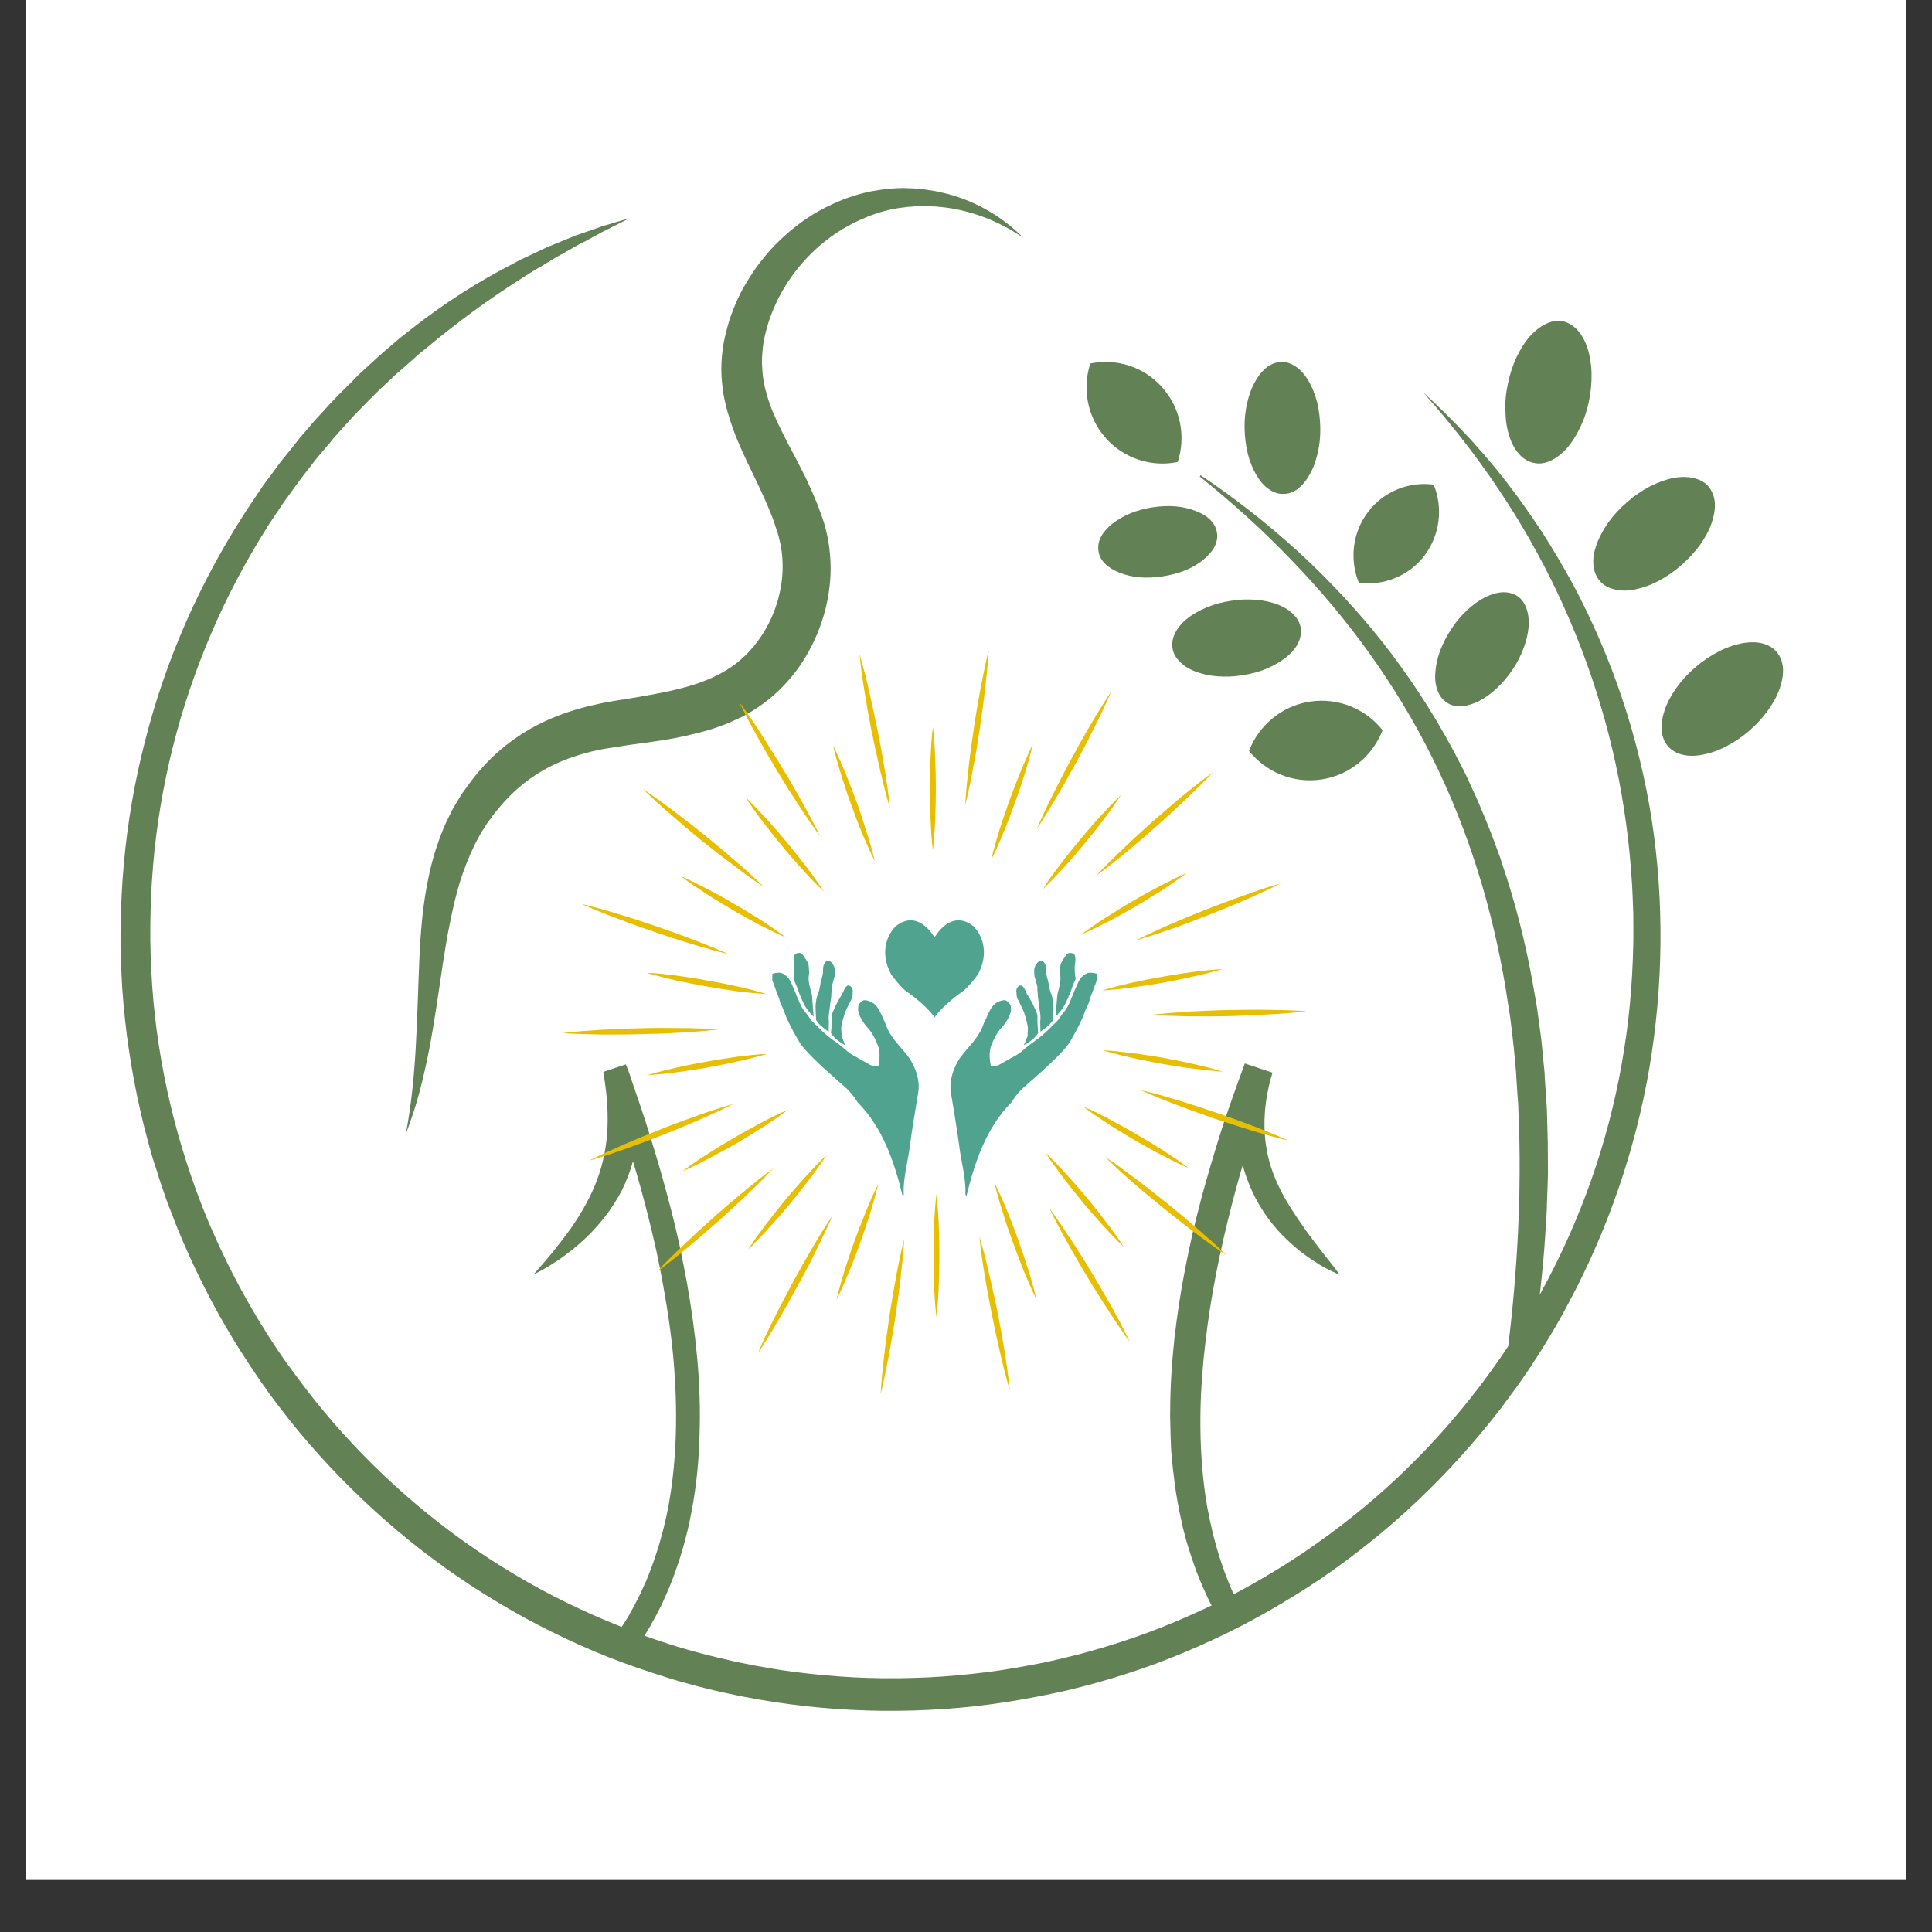 <?xml version="1.0" encoding="UTF-8"?> <svg xmlns="http://www.w3.org/2000/svg" xmlns:xlink="http://www.w3.org/1999/xlink" width="48" zoomAndPan="magnify" viewBox="0 0 36 36" height="48" preserveAspectRatio="xMidYMid meet" version="1.0"><rect x="0" y="0" width="36" height="36" fill="#333333" stroke="none"/><defs><clipPath id="466d101b83"><path d="M 0.488 0 L 35.512 0 L 35.512 35.027 L 0.488 35.027 Z M 0.488 0 " clip-rule="nonzero"></path></clipPath><clipPath id="989523ebbd"><path d="M 7 3.504 L 20 3.504 L 20 22 L 7 22 Z M 7 3.504 " clip-rule="nonzero"></path></clipPath><clipPath id="d73d2435d4"><path d="M 2.238 4 L 31 4 L 31 31.961 L 2.238 31.961 Z M 2.238 4 " clip-rule="nonzero"></path></clipPath><clipPath id="b6c13bc0a6"><path d="M 30 11 L 33.617 11 L 33.617 15 L 30 15 Z M 30 11 " clip-rule="nonzero"></path></clipPath><clipPath id="4a6d3b1446"><path d="M 17 12.113 L 19 12.113 L 19 16 L 17 16 Z M 17 12.113 " clip-rule="nonzero"></path></clipPath><clipPath id="0ce7eb1b2f"><path d="M 16 12.113 L 17 12.113 L 17 16 L 16 16 Z M 16 12.113 " clip-rule="nonzero"></path></clipPath><clipPath id="1d8d15201f"><path d="M 10.484 16 L 14 16 L 14 18 L 10.484 18 Z M 10.484 16 " clip-rule="nonzero"></path></clipPath><clipPath id="9b532311e8"><path d="M 10.484 19 L 14 19 L 14 20 L 10.484 20 Z M 10.484 19 " clip-rule="nonzero"></path></clipPath><clipPath id="773741a2ee"><path d="M 10.484 20 L 14 20 L 14 22 L 10.484 22 Z M 10.484 20 " clip-rule="nonzero"></path></clipPath><clipPath id="943148e866"><path d="M 14 22 L 16 22 L 16 25.977 L 14 25.977 Z M 14 22 " clip-rule="nonzero"></path></clipPath><clipPath id="7803de96db"><path d="M 16 23 L 17 23 L 17 25.977 L 16 25.977 Z M 16 23 " clip-rule="nonzero"></path></clipPath><clipPath id="887216ec99"><path d="M 18 23 L 19 23 L 19 25.977 L 18 25.977 Z M 18 23 " clip-rule="nonzero"></path></clipPath><clipPath id="761f7016d6"><path d="M 19 22 L 22 22 L 22 25.977 L 19 25.977 Z M 19 22 " clip-rule="nonzero"></path></clipPath><clipPath id="b7ab2bcff5"><path d="M 21 18 L 24.348 18 L 24.348 19 L 21 19 Z M 21 18 " clip-rule="nonzero"></path></clipPath><clipPath id="ba1262bc21"><path d="M 19 12.113 L 21 12.113 L 21 16 L 19 16 Z M 19 12.113 " clip-rule="nonzero"></path></clipPath></defs><g clip-path="url(#466d101b83)"><path fill="#ffffff" d="M 0.488 0 L 35.512 0 L 35.512 35.027 L 0.488 35.027 Z M 0.488 0 " fill-opacity="1" fill-rule="nonzero"></path><path fill="#ffffff" d="M 0.488 0 L 35.512 0 L 35.512 35.027 L 0.488 35.027 Z M 0.488 0 " fill-opacity="1" fill-rule="nonzero"></path></g><g clip-path="url(#989523ebbd)"><path fill="#628155" d="M 11.234 13.098 C 11.164 13.113 11.094 13.129 11.023 13.145 C 10.953 13.16 10.883 13.18 10.812 13.199 C 10.531 13.277 10.254 13.383 9.992 13.52 C 9.727 13.66 9.48 13.832 9.258 14.031 C 9.035 14.23 8.844 14.457 8.676 14.695 C 8.633 14.754 8.59 14.812 8.555 14.875 C 8.516 14.941 8.477 15 8.441 15.066 L 8.391 15.164 C 8.375 15.195 8.359 15.23 8.344 15.262 L 8.297 15.359 L 8.254 15.461 C 8.145 15.73 8.059 16.004 8 16.281 C 7.875 16.832 7.836 17.383 7.812 17.922 C 7.789 18.465 7.777 19 7.746 19.531 C 7.715 20.066 7.664 20.598 7.562 21.125 C 7.762 20.625 7.891 20.094 7.996 19.562 C 8.098 19.031 8.172 18.496 8.25 17.969 C 8.293 17.703 8.332 17.441 8.387 17.184 C 8.438 16.93 8.496 16.676 8.57 16.434 C 8.648 16.191 8.738 15.957 8.848 15.734 L 8.891 15.652 L 8.934 15.574 C 8.949 15.547 8.965 15.52 8.98 15.492 L 9.031 15.418 C 9.047 15.391 9.062 15.363 9.078 15.34 L 9.133 15.266 C 9.164 15.219 9.203 15.168 9.242 15.121 C 9.395 14.93 9.562 14.758 9.746 14.609 C 9.934 14.461 10.133 14.336 10.344 14.238 C 10.559 14.137 10.785 14.062 11.02 14.004 L 11.199 13.965 C 11.258 13.953 11.32 13.945 11.383 13.934 C 11.508 13.914 11.637 13.895 11.766 13.875 C 12.027 13.84 12.301 13.805 12.574 13.754 C 12.715 13.727 12.852 13.695 12.992 13.66 C 13.133 13.625 13.277 13.586 13.418 13.531 C 13.559 13.484 13.695 13.418 13.836 13.352 L 13.938 13.293 C 13.973 13.273 14.004 13.258 14.039 13.234 C 14.105 13.191 14.172 13.148 14.234 13.102 C 14.492 12.91 14.711 12.68 14.891 12.426 C 15.07 12.168 15.211 11.887 15.309 11.594 C 15.41 11.297 15.465 10.988 15.477 10.672 C 15.484 10.359 15.445 10.039 15.352 9.734 C 15.34 9.695 15.328 9.664 15.316 9.629 C 15.305 9.594 15.293 9.559 15.277 9.523 L 15.242 9.422 L 15.199 9.32 C 15.145 9.188 15.086 9.059 15.027 8.93 C 14.965 8.805 14.902 8.68 14.84 8.562 L 14.652 8.207 C 14.594 8.094 14.539 7.977 14.484 7.863 C 14.434 7.754 14.383 7.641 14.344 7.527 C 14.305 7.418 14.273 7.305 14.246 7.191 C 14.223 7.082 14.207 6.969 14.203 6.855 C 14.191 6.746 14.199 6.633 14.211 6.516 C 14.219 6.402 14.242 6.289 14.273 6.172 C 14.508 5.25 15.215 4.418 16.137 4.051 C 16.195 4.023 16.254 4.004 16.312 3.984 C 16.371 3.965 16.43 3.945 16.492 3.93 C 16.613 3.898 16.734 3.875 16.859 3.863 C 16.891 3.855 16.922 3.855 16.953 3.852 C 16.984 3.852 17.016 3.848 17.051 3.844 L 17.336 3.844 L 17.43 3.848 C 17.496 3.855 17.559 3.859 17.621 3.867 C 18.129 3.934 18.633 4.129 19.07 4.434 C 18.695 4.051 18.207 3.762 17.672 3.617 C 17.605 3.598 17.535 3.586 17.469 3.57 C 17.434 3.562 17.398 3.555 17.367 3.551 L 17.312 3.543 L 17.262 3.535 C 17.227 3.531 17.191 3.523 17.156 3.523 L 17.051 3.512 C 17.016 3.512 16.984 3.508 16.949 3.508 C 16.91 3.508 16.875 3.504 16.84 3.504 C 16.699 3.504 16.559 3.516 16.418 3.535 C 16.348 3.543 16.277 3.559 16.207 3.57 C 16.137 3.586 16.066 3.602 16 3.621 C 15.723 3.699 15.461 3.816 15.207 3.961 C 14.961 4.105 14.73 4.285 14.52 4.488 C 14.414 4.59 14.316 4.695 14.227 4.809 C 14.133 4.922 14.047 5.043 13.969 5.168 C 13.891 5.293 13.816 5.418 13.754 5.555 C 13.691 5.688 13.637 5.828 13.59 5.969 C 13.547 6.113 13.508 6.262 13.48 6.414 C 13.457 6.562 13.441 6.719 13.441 6.875 C 13.441 7.031 13.457 7.188 13.48 7.34 C 13.508 7.492 13.543 7.641 13.59 7.781 C 13.633 7.926 13.684 8.062 13.738 8.195 C 13.793 8.328 13.852 8.457 13.91 8.582 C 14.027 8.828 14.145 9.066 14.25 9.301 C 14.301 9.414 14.348 9.531 14.395 9.648 L 14.426 9.734 L 14.453 9.82 C 14.465 9.848 14.473 9.879 14.484 9.906 C 14.492 9.938 14.5 9.965 14.508 9.992 C 14.535 10.098 14.559 10.203 14.57 10.312 C 14.582 10.422 14.586 10.535 14.582 10.645 C 14.562 11.09 14.41 11.539 14.152 11.902 C 14.023 12.086 13.871 12.246 13.695 12.379 C 13.652 12.41 13.609 12.441 13.562 12.469 C 13.543 12.484 13.516 12.5 13.492 12.512 L 13.418 12.555 C 13.32 12.605 13.215 12.656 13.105 12.695 C 13 12.738 12.883 12.773 12.77 12.805 C 12.648 12.836 12.531 12.867 12.406 12.891 C 12.16 12.945 11.902 12.984 11.637 13.031 C 11.504 13.047 11.367 13.074 11.234 13.098 Z M 11.234 13.098 " fill-opacity="1" fill-rule="nonzero"></path></g><g clip-path="url(#d73d2435d4)"><path fill="#628155" d="M 29.32 10.906 C 29.137 10.57 28.941 10.238 28.734 9.914 L 28.574 9.676 C 28.551 9.637 28.52 9.598 28.492 9.559 L 28.41 9.441 C 28.355 9.363 28.301 9.285 28.242 9.207 L 28.156 9.094 C 28.129 9.055 28.098 9.02 28.07 8.98 L 27.98 8.867 C 27.949 8.828 27.922 8.793 27.891 8.754 L 27.707 8.535 L 27.52 8.32 C 27.488 8.285 27.457 8.25 27.426 8.215 L 27.328 8.109 C 27.066 7.832 26.797 7.562 26.516 7.309 C 27.527 8.438 28.387 9.699 29.027 11.059 C 29.668 12.418 30.102 13.871 30.301 15.352 C 30.352 15.723 30.387 16.098 30.41 16.469 C 30.422 16.656 30.426 16.844 30.434 17.027 C 30.434 17.215 30.438 17.402 30.434 17.59 C 30.426 17.965 30.406 18.336 30.371 18.707 C 30.336 19.078 30.285 19.449 30.219 19.82 C 29.961 21.289 29.457 22.715 28.746 24.023 C 28.73 24.059 28.711 24.09 28.691 24.125 C 28.734 23.758 28.77 23.387 28.793 23.016 L 28.812 22.723 L 28.82 22.578 C 28.824 22.531 28.824 22.48 28.824 22.434 C 28.832 22.238 28.84 22.043 28.844 21.848 C 28.844 21.652 28.84 21.457 28.84 21.266 C 28.836 21.07 28.828 20.875 28.824 20.68 C 28.82 20.582 28.812 20.484 28.805 20.387 L 28.785 20.094 C 28.785 20.043 28.781 19.996 28.777 19.945 L 28.762 19.801 L 28.734 19.512 L 28.719 19.363 L 28.641 18.785 C 28.633 18.734 28.625 18.688 28.617 18.641 L 28.566 18.352 C 28.43 17.582 28.238 16.82 27.984 16.078 C 27.969 16.031 27.957 15.984 27.938 15.938 L 27.785 15.527 C 27.75 15.434 27.711 15.344 27.676 15.254 L 27.562 14.984 C 27.543 14.938 27.523 14.895 27.504 14.848 L 27.441 14.715 L 27.32 14.449 C 27.23 14.273 27.145 14.102 27.051 13.93 C 26.68 13.242 26.25 12.59 25.77 11.977 C 25.289 11.367 24.758 10.801 24.188 10.277 C 23.617 9.758 23.012 9.281 22.371 8.855 L 22.355 8.879 C 22.953 9.359 23.523 9.871 24.051 10.422 C 24.582 10.969 25.074 11.555 25.516 12.172 C 25.957 12.789 26.352 13.438 26.688 14.117 C 27.027 14.797 27.309 15.504 27.535 16.227 C 27.762 16.945 27.934 17.688 28.059 18.434 L 28.102 18.715 C 28.109 18.762 28.121 18.809 28.125 18.855 L 28.145 18.996 L 28.18 19.281 L 28.211 19.562 L 28.238 19.848 L 28.25 19.988 C 28.254 20.035 28.254 20.082 28.258 20.129 L 28.277 20.414 C 28.285 20.508 28.293 20.602 28.293 20.699 C 28.301 20.887 28.309 21.078 28.312 21.27 C 28.316 21.457 28.316 21.648 28.316 21.84 C 28.316 22.031 28.309 22.219 28.309 22.41 C 28.305 22.457 28.305 22.504 28.305 22.555 L 28.297 22.695 L 28.285 22.98 C 28.25 23.684 28.188 24.383 28.105 25.082 C 27.512 25.977 26.816 26.805 26.035 27.539 C 25.496 28.047 24.91 28.508 24.297 28.926 C 23.988 29.133 23.672 29.328 23.352 29.508 C 23.23 29.578 23.109 29.641 22.988 29.707 C 22.855 29.41 22.746 29.109 22.66 28.797 C 22.633 28.695 22.602 28.598 22.582 28.492 L 22.547 28.34 L 22.516 28.184 C 22.492 28.082 22.48 27.977 22.461 27.871 C 22.453 27.82 22.449 27.766 22.441 27.715 L 22.422 27.559 C 22.332 26.715 22.359 25.859 22.461 25.012 C 22.559 24.16 22.73 23.316 22.945 22.48 C 22.969 22.375 23 22.273 23.027 22.168 L 23.113 21.855 C 23.129 21.809 23.141 21.762 23.156 21.715 C 23.199 21.875 23.258 22.031 23.324 22.18 C 23.406 22.363 23.508 22.535 23.625 22.695 C 23.738 22.852 23.871 23 24.012 23.129 C 24.152 23.262 24.301 23.379 24.461 23.484 C 24.504 23.512 24.543 23.535 24.582 23.562 C 24.625 23.586 24.664 23.609 24.707 23.633 C 24.75 23.652 24.789 23.676 24.832 23.695 C 24.875 23.715 24.918 23.734 24.965 23.754 C 24.938 23.715 24.906 23.676 24.879 23.637 L 24.621 23.309 C 24.508 23.164 24.398 23.02 24.297 22.875 C 24.195 22.73 24.098 22.586 24.008 22.438 C 23.918 22.289 23.836 22.137 23.77 21.98 C 23.637 21.668 23.566 21.336 23.562 20.996 C 23.555 20.66 23.609 20.32 23.711 19.988 L 23.195 19.816 C 23.043 20.23 22.895 20.645 22.758 21.062 C 22.625 21.484 22.5 21.906 22.383 22.336 C 22.359 22.441 22.328 22.547 22.301 22.656 L 22.223 22.977 L 22.152 23.301 C 22.129 23.41 22.109 23.52 22.086 23.629 C 22 24.062 21.934 24.504 21.883 24.945 C 21.836 25.391 21.805 25.836 21.805 26.281 C 21.805 26.34 21.801 26.395 21.805 26.449 L 21.809 26.617 C 21.809 26.73 21.816 26.84 21.82 26.953 L 21.824 27.039 L 21.832 27.125 L 21.848 27.293 C 21.852 27.348 21.859 27.402 21.867 27.461 L 21.887 27.629 L 21.91 27.793 C 21.922 27.848 21.926 27.906 21.938 27.961 C 21.961 28.07 21.977 28.184 22.004 28.293 L 22.039 28.457 L 22.082 28.621 C 22.109 28.73 22.145 28.84 22.18 28.949 C 22.195 29.004 22.215 29.055 22.234 29.109 C 22.254 29.164 22.27 29.215 22.289 29.27 C 22.332 29.371 22.371 29.48 22.418 29.582 C 22.441 29.633 22.465 29.688 22.488 29.738 L 22.562 29.891 L 22.578 29.914 C 22.504 29.949 22.434 29.984 22.359 30.016 C 22.023 30.172 21.684 30.312 21.336 30.441 C 20.988 30.566 20.637 30.68 20.281 30.777 C 20.191 30.801 20.102 30.828 20.012 30.848 L 19.742 30.914 C 19.562 30.957 19.383 30.996 19.199 31.027 C 18.84 31.098 18.473 31.152 18.105 31.191 C 17.738 31.23 17.367 31.258 17 31.266 C 16.629 31.277 16.262 31.273 15.891 31.254 C 15.523 31.234 15.152 31.199 14.789 31.152 L 14.512 31.113 L 14.242 31.066 L 14.102 31.043 L 13.969 31.016 L 13.695 30.961 C 13.516 30.922 13.336 30.875 13.156 30.832 L 12.891 30.762 C 12.844 30.75 12.801 30.734 12.758 30.723 L 12.625 30.684 C 12.418 30.621 12.211 30.551 12.008 30.48 L 12.082 30.359 C 12.113 30.305 12.145 30.254 12.172 30.199 C 12.234 30.094 12.285 29.984 12.34 29.879 C 12.352 29.852 12.363 29.824 12.375 29.797 L 12.414 29.711 L 12.449 29.629 L 12.469 29.586 L 12.484 29.547 C 12.664 29.098 12.801 28.633 12.887 28.16 C 12.977 27.691 13.023 27.215 13.035 26.734 C 13.051 26.262 13.035 25.785 12.992 25.312 C 12.949 24.84 12.883 24.371 12.801 23.906 C 12.758 23.672 12.711 23.441 12.664 23.211 L 12.586 22.867 L 12.5 22.523 C 12.383 22.07 12.254 21.617 12.113 21.168 C 12.008 20.824 11.891 20.48 11.773 20.141 C 11.742 20.043 11.711 19.945 11.668 19.852 C 11.668 19.848 11.664 19.84 11.664 19.832 L 11.242 19.973 C 11.27 20.145 11.293 20.316 11.309 20.488 C 11.32 20.66 11.328 20.828 11.32 20.996 C 11.309 21.328 11.246 21.656 11.129 21.977 C 11.012 22.293 10.836 22.602 10.633 22.895 C 10.527 23.039 10.418 23.184 10.301 23.328 C 10.188 23.469 10.062 23.609 9.941 23.75 C 10.109 23.668 10.27 23.57 10.426 23.465 C 10.582 23.355 10.73 23.238 10.871 23.109 C 11.152 22.848 11.402 22.539 11.586 22.184 C 11.672 22.008 11.746 21.824 11.793 21.637 C 11.895 21.965 11.984 22.297 12.07 22.633 L 12.152 22.969 L 12.23 23.305 C 12.277 23.531 12.324 23.758 12.363 23.984 C 12.445 24.438 12.512 24.895 12.551 25.352 C 12.629 26.262 12.617 27.188 12.453 28.078 C 12.367 28.523 12.242 28.957 12.074 29.375 L 12.043 29.453 L 12.008 29.527 L 11.973 29.605 C 11.961 29.633 11.953 29.656 11.938 29.684 C 11.887 29.781 11.84 29.883 11.785 29.98 C 11.758 30.031 11.73 30.078 11.703 30.129 L 11.613 30.27 C 11.602 30.285 11.594 30.301 11.582 30.316 C 11.578 30.316 11.578 30.316 11.574 30.312 C 10.887 30.039 10.219 29.715 9.586 29.336 C 8.312 28.578 7.164 27.609 6.191 26.484 C 5.949 26.203 5.719 25.914 5.5 25.613 C 5.445 25.539 5.391 25.465 5.336 25.391 L 5.176 25.16 L 5.023 24.926 C 4.996 24.887 4.973 24.848 4.949 24.809 L 4.875 24.691 C 4.68 24.375 4.5 24.051 4.328 23.719 C 4.16 23.387 4.004 23.051 3.859 22.707 C 3.293 21.328 2.941 19.859 2.836 18.371 L 2.82 18.094 L 2.809 17.812 L 2.805 17.742 L 2.805 17.672 L 2.801 17.531 L 2.801 17.25 C 2.805 16.879 2.82 16.504 2.852 16.133 C 2.914 15.391 3.039 14.648 3.219 13.926 C 3.582 12.48 4.176 11.09 4.977 9.828 L 5.012 9.77 L 5.129 9.594 L 5.285 9.363 C 5.312 9.324 5.34 9.289 5.367 9.25 L 5.613 8.91 L 5.785 8.691 L 5.871 8.578 C 5.902 8.543 5.93 8.504 5.961 8.469 L 6.141 8.258 L 6.23 8.148 C 6.246 8.133 6.262 8.113 6.277 8.098 L 6.324 8.043 L 6.512 7.836 L 6.605 7.734 C 6.637 7.699 6.672 7.668 6.703 7.633 L 6.898 7.434 C 6.934 7.402 6.965 7.367 6.996 7.336 L 7.098 7.238 L 7.301 7.047 C 7.367 6.98 7.441 6.922 7.512 6.859 L 7.719 6.676 C 7.754 6.641 7.789 6.613 7.824 6.582 L 7.934 6.496 C 8.504 6.016 9.109 5.574 9.742 5.172 L 9.859 5.098 L 9.98 5.023 C 10.062 4.977 10.141 4.93 10.223 4.879 C 10.301 4.828 10.383 4.785 10.465 4.738 L 10.711 4.598 L 10.773 4.562 L 10.836 4.531 L 10.961 4.465 L 11.211 4.328 C 11.379 4.242 11.551 4.16 11.719 4.07 C 11.625 4.098 11.535 4.121 11.445 4.148 L 11.309 4.191 C 11.262 4.203 11.215 4.215 11.172 4.234 L 10.902 4.328 L 10.766 4.375 L 10.699 4.398 C 10.676 4.41 10.656 4.418 10.633 4.426 L 10.367 4.535 C 10.281 4.57 10.191 4.605 10.105 4.648 C 10.02 4.688 9.934 4.73 9.848 4.77 L 9.715 4.832 C 9.672 4.852 9.633 4.875 9.59 4.898 C 8.906 5.246 8.258 5.664 7.652 6.141 L 7.539 6.23 C 7.5 6.262 7.461 6.289 7.426 6.32 L 7.207 6.508 C 7.059 6.633 6.922 6.766 6.777 6.895 L 6.672 6.992 C 6.637 7.027 6.605 7.062 6.57 7.098 L 6.367 7.301 C 6.332 7.336 6.297 7.367 6.266 7.402 L 6.164 7.508 L 5.969 7.723 L 5.922 7.773 C 5.902 7.793 5.887 7.812 5.871 7.828 L 5.59 8.156 C 5.559 8.195 5.527 8.234 5.5 8.27 L 5.41 8.383 L 5.227 8.609 L 5.055 8.844 L 4.969 8.957 C 4.941 8.996 4.91 9.035 4.883 9.078 L 4.723 9.316 L 4.641 9.438 L 4.602 9.496 L 4.562 9.559 C 3.723 10.855 3.09 12.289 2.707 13.793 C 2.512 14.543 2.379 15.309 2.309 16.082 C 2.273 16.469 2.254 16.855 2.25 17.242 L 2.246 17.387 L 2.246 17.68 L 2.25 17.75 L 2.25 17.824 L 2.262 18.113 L 2.277 18.406 C 2.305 18.793 2.344 19.18 2.402 19.562 C 2.457 19.945 2.531 20.328 2.617 20.707 L 2.684 20.988 L 2.758 21.27 L 2.836 21.551 L 2.879 21.688 L 2.926 21.828 C 2.98 22.016 3.047 22.195 3.109 22.379 L 3.215 22.652 C 3.246 22.742 3.285 22.832 3.32 22.922 C 3.469 23.281 3.629 23.633 3.805 23.98 C 3.98 24.328 4.168 24.664 4.371 24.996 L 4.449 25.121 C 4.473 25.16 4.5 25.203 4.527 25.242 L 4.684 25.484 L 4.848 25.727 C 4.902 25.805 4.961 25.883 5.016 25.965 C 5.246 26.277 5.484 26.582 5.738 26.875 C 6.75 28.047 7.945 29.062 9.273 29.855 C 9.934 30.254 10.633 30.598 11.348 30.883 C 11.707 31.023 12.074 31.148 12.441 31.262 L 12.578 31.305 C 12.625 31.32 12.672 31.332 12.719 31.344 L 13 31.422 C 13.188 31.469 13.375 31.516 13.562 31.555 C 15.07 31.883 16.633 31.961 18.168 31.793 C 18.551 31.75 18.93 31.691 19.312 31.617 C 19.5 31.582 19.688 31.539 19.875 31.5 L 20.156 31.43 C 20.25 31.406 20.344 31.379 20.438 31.355 C 20.809 31.25 21.176 31.133 21.539 31 C 21.902 30.863 22.258 30.715 22.609 30.551 C 22.957 30.391 23.301 30.211 23.637 30.02 C 23.973 29.828 24.301 29.625 24.621 29.41 C 25.258 28.973 25.863 28.488 26.426 27.953 C 26.703 27.688 26.977 27.41 27.234 27.121 C 27.492 26.836 27.742 26.535 27.977 26.23 L 28.062 26.113 C 28.094 26.074 28.121 26.035 28.148 25.996 L 28.32 25.762 L 28.484 25.523 C 28.512 25.484 28.539 25.441 28.562 25.402 L 28.645 25.277 C 28.852 24.953 29.051 24.621 29.23 24.277 C 29.961 22.91 30.473 21.426 30.734 19.898 C 30.992 18.371 31.012 16.801 30.777 15.27 C 30.539 13.75 30.043 12.266 29.32 10.906 Z M 29.32 10.906 " fill-opacity="1" fill-rule="nonzero"></path></g><path fill="#628155" d="M 29.129 5.988 C 29.227 6.012 29.316 6.066 29.395 6.152 C 29.473 6.238 29.535 6.352 29.582 6.488 C 29.625 6.629 29.652 6.781 29.656 6.953 C 29.66 7.121 29.645 7.293 29.609 7.469 C 29.574 7.645 29.52 7.809 29.445 7.961 C 29.375 8.113 29.289 8.246 29.195 8.355 C 29.098 8.461 28.996 8.539 28.891 8.586 C 28.781 8.637 28.68 8.648 28.578 8.625 C 28.477 8.605 28.391 8.551 28.309 8.465 C 28.23 8.379 28.168 8.266 28.125 8.129 C 28.078 7.988 28.055 7.836 28.051 7.664 C 28.043 7.496 28.059 7.324 28.098 7.148 C 28.133 6.973 28.188 6.809 28.258 6.656 C 28.332 6.504 28.414 6.371 28.512 6.262 C 28.609 6.156 28.711 6.078 28.816 6.031 C 28.922 5.98 29.027 5.969 29.129 5.988 Z M 29.129 5.988 " fill-opacity="1" fill-rule="nonzero"></path><path fill="#628155" d="M 31.836 9.066 C 31.902 9.148 31.941 9.246 31.953 9.359 C 31.961 9.477 31.941 9.605 31.895 9.742 C 31.848 9.879 31.773 10.02 31.676 10.156 C 31.574 10.293 31.461 10.418 31.324 10.535 C 31.191 10.652 31.047 10.75 30.898 10.828 C 30.75 10.906 30.602 10.957 30.461 10.984 C 30.316 11.012 30.191 11.012 30.078 10.98 C 29.965 10.953 29.875 10.902 29.809 10.824 C 29.742 10.746 29.703 10.648 29.691 10.531 C 29.68 10.414 29.699 10.285 29.75 10.148 C 29.797 10.012 29.871 9.875 29.969 9.734 C 30.066 9.598 30.184 9.473 30.32 9.355 C 30.453 9.238 30.594 9.141 30.746 9.062 C 30.895 8.988 31.039 8.934 31.184 8.906 C 31.324 8.879 31.453 8.883 31.566 8.91 C 31.68 8.938 31.77 8.988 31.836 9.066 Z M 31.836 9.066 " fill-opacity="1" fill-rule="nonzero"></path><g clip-path="url(#b6c13bc0a6)"><path fill="#628155" d="M 33.105 12.148 C 33.172 12.227 33.211 12.324 33.223 12.441 C 33.23 12.559 33.211 12.684 33.164 12.824 C 33.117 12.961 33.043 13.098 32.945 13.234 C 32.848 13.371 32.73 13.5 32.594 13.617 C 32.461 13.734 32.316 13.828 32.168 13.906 C 32.02 13.984 31.871 14.035 31.73 14.062 C 31.59 14.09 31.461 14.09 31.348 14.062 C 31.234 14.035 31.145 13.98 31.078 13.902 C 31.012 13.824 30.973 13.727 30.961 13.609 C 30.953 13.492 30.973 13.367 31.02 13.227 C 31.066 13.09 31.141 12.953 31.238 12.816 C 31.336 12.68 31.453 12.551 31.59 12.434 C 31.723 12.32 31.867 12.223 32.016 12.145 C 32.164 12.066 32.312 12.016 32.453 11.988 C 32.598 11.961 32.723 11.961 32.836 11.988 C 32.949 12.016 33.039 12.07 33.105 12.148 Z M 33.105 12.148 " fill-opacity="1" fill-rule="nonzero"></path></g><path fill="#628155" d="M 23.273 13.992 C 23.59 14.387 24.098 14.605 24.629 14.523 C 25.16 14.441 25.582 14.078 25.762 13.605 C 25.449 13.211 24.938 12.992 24.406 13.074 C 23.875 13.156 23.457 13.52 23.273 13.992 Z M 23.273 13.992 " fill-opacity="1" fill-rule="nonzero"></path><path fill="#628155" d="M 28.277 11.109 C 28.352 11.16 28.406 11.234 28.441 11.332 C 28.477 11.43 28.492 11.543 28.484 11.672 C 28.473 11.801 28.445 11.934 28.391 12.074 C 28.34 12.215 28.27 12.352 28.18 12.484 C 28.094 12.613 27.992 12.73 27.883 12.832 C 27.773 12.934 27.66 13.012 27.547 13.07 C 27.43 13.125 27.32 13.156 27.219 13.16 C 27.117 13.164 27.027 13.141 26.953 13.086 C 26.875 13.035 26.82 12.961 26.785 12.863 C 26.75 12.766 26.734 12.656 26.746 12.527 C 26.754 12.398 26.785 12.262 26.836 12.121 C 26.891 11.98 26.961 11.844 27.047 11.715 C 27.133 11.582 27.234 11.465 27.344 11.363 C 27.453 11.262 27.566 11.184 27.68 11.125 C 27.797 11.07 27.906 11.039 28.008 11.035 C 28.113 11.035 28.199 11.059 28.277 11.109 Z M 28.277 11.109 " fill-opacity="1" fill-rule="nonzero"></path><path fill="#628155" d="M 24.238 11.703 C 24.25 11.797 24.234 11.891 24.188 11.984 C 24.141 12.078 24.066 12.168 23.961 12.25 C 23.859 12.332 23.738 12.402 23.598 12.461 C 23.457 12.52 23.309 12.559 23.148 12.582 C 22.988 12.609 22.836 12.613 22.684 12.602 C 22.531 12.59 22.395 12.559 22.273 12.512 C 22.148 12.465 22.051 12.402 21.98 12.324 C 21.906 12.25 21.859 12.168 21.848 12.074 C 21.832 11.98 21.852 11.887 21.898 11.793 C 21.945 11.699 22.02 11.609 22.121 11.527 C 22.223 11.445 22.348 11.375 22.488 11.316 C 22.629 11.258 22.777 11.219 22.938 11.195 C 23.094 11.168 23.25 11.164 23.402 11.176 C 23.555 11.188 23.691 11.219 23.812 11.266 C 23.934 11.312 24.031 11.375 24.105 11.453 C 24.18 11.527 24.223 11.613 24.238 11.703 Z M 24.238 11.703 " fill-opacity="1" fill-rule="nonzero"></path><path fill="#628155" d="M 26.543 10.352 C 26.84 9.957 26.887 9.453 26.715 9.031 C 26.262 8.969 25.789 9.148 25.492 9.539 C 25.195 9.93 25.148 10.434 25.32 10.859 C 25.773 10.918 26.246 10.742 26.543 10.352 Z M 26.543 10.352 " fill-opacity="1" fill-rule="nonzero"></path><path fill="#628155" d="M 22.676 9.926 C 22.703 10.102 22.617 10.27 22.422 10.43 C 22.227 10.59 21.977 10.691 21.672 10.738 C 21.367 10.785 21.098 10.766 20.863 10.672 C 20.629 10.578 20.496 10.445 20.469 10.27 C 20.441 10.09 20.527 9.922 20.723 9.762 C 20.922 9.605 21.172 9.5 21.477 9.453 C 21.781 9.406 22.051 9.43 22.285 9.523 C 22.52 9.613 22.648 9.75 22.676 9.926 Z M 22.676 9.926 " fill-opacity="1" fill-rule="nonzero"></path><path fill="#628155" d="M 24.602 7.965 C 24.605 8.129 24.59 8.285 24.555 8.438 C 24.52 8.586 24.473 8.723 24.406 8.836 C 24.344 8.953 24.266 9.043 24.184 9.109 C 24.098 9.172 24.008 9.203 23.914 9.203 C 23.82 9.207 23.73 9.176 23.641 9.113 C 23.555 9.055 23.477 8.965 23.41 8.852 C 23.344 8.738 23.289 8.605 23.25 8.453 C 23.215 8.305 23.195 8.148 23.191 7.984 C 23.188 7.82 23.203 7.664 23.238 7.512 C 23.273 7.363 23.32 7.227 23.387 7.113 C 23.449 6.996 23.527 6.906 23.609 6.84 C 23.695 6.777 23.785 6.746 23.879 6.746 C 23.973 6.742 24.062 6.773 24.152 6.836 C 24.238 6.895 24.316 6.984 24.383 7.098 C 24.449 7.211 24.504 7.344 24.543 7.496 C 24.578 7.645 24.598 7.801 24.602 7.965 Z M 24.602 7.965 " fill-opacity="1" fill-rule="nonzero"></path><path fill="#628155" d="M 21.945 8.609 C 22.098 8.141 22.004 7.609 21.656 7.219 C 21.309 6.824 20.793 6.676 20.316 6.773 C 20.164 7.242 20.258 7.773 20.605 8.164 C 20.953 8.555 21.469 8.707 21.945 8.609 Z M 21.945 8.609 " fill-opacity="1" fill-rule="nonzero"></path><path fill="#4fa38f" d="M 18.137 17.258 C 17.711 16.922 17.414 17.469 17.414 17.469 C 17.414 17.469 17.117 16.922 16.691 17.258 C 16.691 17.258 16.312 17.602 16.605 18.156 C 16.605 18.156 16.785 18.406 16.91 18.488 C 17.031 18.566 17.332 18.816 17.414 18.961 C 17.496 18.816 17.797 18.566 17.918 18.488 C 18.043 18.406 18.223 18.156 18.223 18.156 C 18.516 17.602 18.137 17.258 18.137 17.258 Z M 18.137 17.258 " fill-opacity="1" fill-rule="nonzero"></path><path fill="#4fa38f" d="M 16.945 19.719 C 16.809 19.523 16.613 19.363 16.523 19.137 C 16.508 19.102 16.496 19.062 16.48 19.027 C 16.473 19.012 16.461 18.996 16.453 18.977 C 16.445 18.957 16.438 18.934 16.426 18.91 C 16.426 18.906 16.422 18.906 16.422 18.902 C 16.371 18.801 16.324 18.703 16.211 18.66 C 16.184 18.648 16.109 18.625 16.078 18.645 C 15.844 18.781 16.145 19.125 16.145 19.125 C 16.266 19.242 16.336 19.43 16.336 19.43 C 16.434 19.617 16.367 19.867 16.367 19.867 C 16.367 19.867 16.273 19.859 16.273 19.859 C 16.234 19.859 16.188 19.828 16.156 19.809 C 16.082 19.77 16.008 19.723 15.934 19.684 C 15.895 19.664 15.859 19.641 15.824 19.617 C 15.762 19.57 15.707 19.516 15.645 19.469 C 15.59 19.43 15.539 19.391 15.484 19.352 C 15.367 19.266 15.266 19.16 15.164 19.059 C 15.141 19.035 15.117 19.016 15.098 18.988 C 15.078 18.961 15.062 18.93 15.043 18.906 C 14.996 18.852 14.949 18.793 14.922 18.73 C 14.914 18.707 14.898 18.688 14.891 18.664 C 14.855 18.586 14.828 18.504 14.789 18.422 C 14.758 18.348 14.719 18.234 14.648 18.184 C 14.613 18.152 14.562 18.121 14.512 18.125 C 14.48 18.125 14.449 18.129 14.418 18.137 C 14.391 18.141 14.391 18.145 14.391 18.172 C 14.391 18.203 14.391 18.234 14.391 18.266 C 14.414 18.328 14.438 18.395 14.461 18.457 C 14.484 18.523 14.516 18.586 14.531 18.656 C 14.551 18.719 14.586 18.777 14.609 18.84 C 14.637 18.926 14.672 19.004 14.711 19.082 C 14.746 19.148 14.781 19.219 14.816 19.281 C 14.859 19.352 14.895 19.426 14.945 19.488 C 15.137 19.738 15.715 20.227 15.715 20.227 C 15.82 20.316 15.91 20.422 15.98 20.539 C 16.449 21.012 16.664 21.645 16.824 22.305 C 16.824 22.246 16.836 22.234 16.844 22.297 C 16.812 22.012 16.918 21.652 16.953 21.363 C 16.996 21.027 17.055 20.695 17.109 20.363 C 17.168 20.031 16.945 19.719 16.945 19.719 Z M 16.945 19.719 " fill-opacity="1" fill-rule="nonzero"></path><path fill="#4fa38f" d="M 14.785 18.234 C 14.785 18.246 14.789 18.254 14.793 18.262 C 14.797 18.273 14.809 18.285 14.812 18.301 C 14.832 18.344 14.852 18.395 14.867 18.438 C 14.887 18.508 14.973 18.695 14.973 18.695 C 15.027 18.812 15.16 18.945 15.16 18.945 C 15.16 18.945 15.133 18.598 15.133 18.57 C 15.133 18.539 15.098 18.434 15.078 18.332 C 15.055 18.227 15.078 18.137 15.078 18.137 C 15.078 18.137 15.074 18.023 15.066 17.973 C 15.055 17.926 14.973 17.812 14.973 17.812 C 14.906 17.707 14.816 17.781 14.816 17.781 C 14.77 17.832 14.801 17.996 14.801 17.996 C 14.805 18.055 14.801 18.109 14.797 18.164 C 14.793 18.188 14.789 18.211 14.785 18.234 Z M 14.785 18.234 " fill-opacity="1" fill-rule="nonzero"></path><path fill="#4fa38f" d="M 15.207 19.004 C 15.258 19.109 15.441 19.223 15.441 19.223 L 15.445 19.035 L 15.441 18.996 C 15.438 18.938 15.449 18.871 15.457 18.812 C 15.461 18.793 15.461 18.77 15.465 18.746 C 15.465 18.727 15.469 18.707 15.473 18.688 C 15.473 18.672 15.477 18.656 15.48 18.637 C 15.488 18.59 15.492 18.547 15.492 18.496 C 15.496 18.469 15.504 18.43 15.496 18.398 C 15.496 18.391 15.551 18.195 15.551 18.195 C 15.57 18.09 15.551 18.031 15.551 18.031 C 15.465 17.828 15.383 17.926 15.383 17.926 C 15.336 17.98 15.336 18.031 15.336 18.098 C 15.336 18.168 15.309 18.234 15.293 18.305 C 15.285 18.352 15.273 18.398 15.266 18.445 C 15.258 18.477 15.246 18.508 15.234 18.535 C 15.203 18.633 15.191 18.73 15.199 18.832 C 15.203 18.887 15.203 18.945 15.207 19.004 Z M 15.207 19.004 " fill-opacity="1" fill-rule="nonzero"></path><path fill="#4fa38f" d="M 15.496 18.945 C 15.508 18.992 15.484 19.25 15.484 19.25 C 15.566 19.387 15.754 19.477 15.754 19.477 C 15.738 19.465 15.699 19.336 15.688 19.324 C 15.676 19.309 15.684 19.266 15.68 19.246 C 15.68 19.211 15.672 19.172 15.676 19.137 C 15.695 19.023 15.727 18.914 15.77 18.809 L 15.863 18.625 C 15.895 18.59 15.887 18.5 15.887 18.5 C 15.91 18.391 15.82 18.363 15.82 18.363 C 15.75 18.355 15.723 18.469 15.695 18.516 C 15.66 18.582 15.613 18.648 15.582 18.719 C 15.551 18.781 15.523 18.84 15.5 18.902 Z M 15.496 18.945 " fill-opacity="1" fill-rule="nonzero"></path><path fill="#4fa38f" d="M 17.883 19.719 C 18.023 19.523 18.215 19.363 18.305 19.137 C 18.32 19.102 18.332 19.062 18.348 19.027 C 18.359 19.012 18.367 18.996 18.375 18.977 C 18.387 18.957 18.391 18.934 18.402 18.91 C 18.406 18.906 18.406 18.906 18.406 18.902 C 18.457 18.801 18.504 18.703 18.617 18.66 C 18.645 18.648 18.719 18.625 18.75 18.645 C 18.984 18.781 18.684 19.125 18.684 19.125 C 18.562 19.242 18.492 19.43 18.492 19.43 C 18.395 19.617 18.465 19.867 18.465 19.867 C 18.465 19.867 18.555 19.859 18.555 19.859 C 18.594 19.859 18.641 19.828 18.672 19.809 C 18.746 19.77 18.82 19.723 18.895 19.684 C 18.934 19.664 18.973 19.641 19.004 19.617 C 19.066 19.57 19.121 19.516 19.184 19.469 C 19.238 19.43 19.289 19.391 19.344 19.352 C 19.461 19.266 19.562 19.16 19.664 19.059 C 19.688 19.035 19.711 19.016 19.73 18.988 C 19.75 18.961 19.766 18.93 19.785 18.906 C 19.832 18.852 19.879 18.793 19.906 18.73 C 19.918 18.707 19.93 18.688 19.938 18.664 C 19.973 18.586 20 18.504 20.039 18.422 C 20.074 18.348 20.109 18.234 20.18 18.184 C 20.215 18.152 20.266 18.121 20.316 18.125 C 20.348 18.125 20.383 18.129 20.41 18.137 C 20.438 18.141 20.438 18.145 20.438 18.172 C 20.438 18.203 20.438 18.234 20.438 18.266 C 20.414 18.328 20.391 18.395 20.367 18.457 C 20.344 18.523 20.312 18.586 20.297 18.656 C 20.281 18.719 20.242 18.777 20.219 18.84 C 20.191 18.926 20.156 19.004 20.117 19.082 C 20.082 19.148 20.047 19.219 20.012 19.281 C 19.973 19.352 19.934 19.426 19.883 19.488 C 19.691 19.738 19.113 20.227 19.113 20.227 C 19.008 20.316 18.918 20.422 18.848 20.539 C 18.379 21.012 18.164 21.645 18.004 22.305 C 18.004 22.246 17.992 22.234 17.984 22.297 C 18.016 22.012 17.91 21.652 17.875 21.363 C 17.832 21.027 17.773 20.695 17.719 20.363 C 17.664 20.031 17.883 19.719 17.883 19.719 Z M 17.883 19.719 " fill-opacity="1" fill-rule="nonzero"></path><path fill="#4fa38f" d="M 20.043 18.234 C 20.043 18.246 20.039 18.254 20.035 18.262 C 20.031 18.273 20.023 18.285 20.016 18.301 C 19.996 18.344 19.977 18.395 19.965 18.438 C 19.941 18.508 19.855 18.695 19.855 18.695 C 19.801 18.812 19.668 18.945 19.668 18.945 C 19.668 18.945 19.699 18.598 19.699 18.57 C 19.699 18.539 19.73 18.434 19.75 18.332 C 19.773 18.227 19.75 18.137 19.75 18.137 C 19.75 18.137 19.754 18.023 19.762 17.973 C 19.773 17.926 19.855 17.812 19.855 17.812 C 19.922 17.707 20.016 17.781 20.016 17.781 C 20.059 17.832 20.027 17.996 20.027 17.996 C 20.023 18.055 20.027 18.109 20.031 18.164 C 20.035 18.188 20.039 18.211 20.043 18.234 Z M 20.043 18.234 " fill-opacity="1" fill-rule="nonzero"></path><path fill="#4fa38f" d="M 19.621 19.004 C 19.57 19.109 19.387 19.223 19.387 19.223 L 19.383 19.035 L 19.387 18.996 C 19.391 18.938 19.383 18.871 19.371 18.812 C 19.371 18.793 19.367 18.77 19.367 18.746 C 19.363 18.727 19.359 18.707 19.359 18.688 C 19.355 18.672 19.352 18.656 19.348 18.637 C 19.344 18.59 19.336 18.547 19.336 18.496 C 19.332 18.469 19.324 18.43 19.332 18.398 C 19.336 18.391 19.277 18.195 19.277 18.195 C 19.262 18.09 19.277 18.031 19.277 18.031 C 19.363 17.828 19.449 17.926 19.449 17.926 C 19.492 17.98 19.492 18.031 19.492 18.098 C 19.492 18.168 19.52 18.234 19.535 18.305 C 19.543 18.352 19.555 18.398 19.562 18.445 C 19.57 18.477 19.582 18.508 19.594 18.535 C 19.625 18.633 19.637 18.73 19.629 18.832 C 19.629 18.887 19.625 18.945 19.621 19.004 Z M 19.621 19.004 " fill-opacity="1" fill-rule="nonzero"></path><path fill="#4fa38f" d="M 19.332 18.945 C 19.324 18.992 19.344 19.25 19.344 19.25 C 19.262 19.387 19.074 19.477 19.074 19.477 C 19.09 19.465 19.129 19.336 19.141 19.324 C 19.152 19.309 19.148 19.266 19.148 19.246 C 19.152 19.211 19.156 19.172 19.152 19.137 C 19.133 19.023 19.102 18.914 19.059 18.809 L 18.969 18.625 C 18.938 18.59 18.941 18.5 18.941 18.5 C 18.918 18.391 19.008 18.363 19.008 18.363 C 19.078 18.355 19.109 18.469 19.133 18.516 C 19.172 18.582 19.215 18.648 19.25 18.719 C 19.277 18.781 19.305 18.84 19.328 18.902 Z M 19.332 18.945 " fill-opacity="1" fill-rule="nonzero"></path><path fill="#e7be00" d="M 17.383 13.547 C 17.406 13.738 17.418 13.93 17.426 14.121 C 17.434 14.312 17.438 14.504 17.438 14.695 C 17.438 14.887 17.434 15.078 17.426 15.27 C 17.418 15.461 17.406 15.652 17.383 15.844 C 17.359 15.652 17.348 15.461 17.34 15.27 C 17.332 15.078 17.328 14.887 17.328 14.695 C 17.328 14.504 17.332 14.312 17.34 14.121 C 17.348 13.93 17.359 13.738 17.383 13.547 Z M 17.383 13.547 " fill-opacity="1" fill-rule="nonzero"></path><path fill="#e7be00" d="M 15.523 13.891 C 15.609 14.062 15.684 14.238 15.758 14.414 C 15.828 14.594 15.898 14.77 15.965 14.949 C 16.027 15.129 16.09 15.312 16.145 15.492 C 16.203 15.676 16.258 15.859 16.301 16.047 C 16.215 15.875 16.137 15.699 16.062 15.523 C 15.992 15.348 15.922 15.168 15.859 14.988 C 15.793 14.809 15.734 14.629 15.676 14.445 C 15.621 14.262 15.566 14.078 15.523 13.891 Z M 15.523 13.891 " fill-opacity="1" fill-rule="nonzero"></path><path fill="#e7be00" d="M 13.891 14.855 C 14.031 14.988 14.16 15.125 14.289 15.266 C 14.418 15.41 14.543 15.551 14.664 15.699 C 14.785 15.844 14.906 15.996 15.02 16.145 C 15.137 16.297 15.246 16.453 15.352 16.613 C 15.211 16.484 15.082 16.344 14.953 16.203 C 14.824 16.062 14.699 15.918 14.578 15.77 C 14.457 15.625 14.34 15.477 14.223 15.324 C 14.105 15.172 13.996 15.016 13.891 14.855 Z M 13.891 14.855 " fill-opacity="1" fill-rule="nonzero"></path><path fill="#e7be00" d="M 12.684 16.324 C 12.859 16.402 13.031 16.488 13.199 16.574 C 13.367 16.664 13.531 16.754 13.695 16.852 C 13.859 16.945 14.023 17.047 14.184 17.148 C 14.344 17.25 14.5 17.359 14.652 17.473 C 14.477 17.398 14.309 17.312 14.137 17.227 C 13.969 17.137 13.805 17.043 13.641 16.949 C 13.477 16.852 13.312 16.754 13.156 16.652 C 12.996 16.547 12.836 16.441 12.684 16.324 Z M 12.684 16.324 " fill-opacity="1" fill-rule="nonzero"></path><path fill="#e7be00" d="M 12.047 18.125 C 12.238 18.133 12.426 18.156 12.617 18.18 C 12.805 18.207 12.992 18.234 13.176 18.27 C 13.363 18.301 13.551 18.34 13.734 18.379 C 13.918 18.422 14.105 18.465 14.285 18.523 C 14.098 18.512 13.906 18.492 13.719 18.469 C 13.531 18.441 13.344 18.414 13.156 18.379 C 12.973 18.348 12.785 18.309 12.602 18.27 C 12.414 18.227 12.23 18.18 12.047 18.125 Z M 12.047 18.125 " fill-opacity="1" fill-rule="nonzero"></path><path fill="#e7be00" d="M 12.059 20.035 C 12.242 19.977 12.426 19.934 12.613 19.891 C 12.797 19.852 12.984 19.812 13.168 19.781 C 13.355 19.746 13.543 19.719 13.73 19.691 C 13.918 19.668 14.109 19.645 14.297 19.637 C 14.117 19.691 13.93 19.738 13.746 19.777 C 13.562 19.82 13.375 19.855 13.188 19.891 C 13.004 19.922 12.816 19.953 12.629 19.977 C 12.438 20.004 12.25 20.023 12.059 20.035 Z M 12.059 20.035 " fill-opacity="1" fill-rule="nonzero"></path><path fill="#e7be00" d="M 12.719 21.824 C 12.871 21.707 13.027 21.602 13.188 21.5 C 13.348 21.398 13.512 21.297 13.676 21.203 C 13.84 21.105 14.004 21.016 14.172 20.926 C 14.34 20.836 14.512 20.754 14.688 20.676 C 14.535 20.793 14.375 20.898 14.215 21.004 C 14.055 21.105 13.895 21.203 13.73 21.301 C 13.566 21.395 13.398 21.488 13.23 21.574 C 13.062 21.664 12.895 21.75 12.719 21.824 Z M 12.719 21.824 " fill-opacity="1" fill-rule="nonzero"></path><path fill="#e7be00" d="M 13.941 23.281 C 14.047 23.117 14.16 22.965 14.273 22.812 C 14.391 22.66 14.508 22.512 14.629 22.363 C 14.75 22.219 14.875 22.074 15.004 21.934 C 15.133 21.793 15.262 21.652 15.402 21.523 C 15.301 21.684 15.188 21.836 15.07 21.988 C 14.957 22.141 14.836 22.289 14.715 22.438 C 14.594 22.582 14.469 22.727 14.34 22.867 C 14.211 23.008 14.082 23.148 13.941 23.281 Z M 13.941 23.281 " fill-opacity="1" fill-rule="nonzero"></path><path fill="#e7be00" d="M 15.586 24.223 C 15.629 24.035 15.684 23.852 15.738 23.672 C 15.797 23.488 15.855 23.305 15.922 23.125 C 15.988 22.945 16.055 22.77 16.129 22.59 C 16.199 22.414 16.277 22.238 16.363 22.066 C 16.32 22.254 16.266 22.438 16.211 22.621 C 16.152 22.805 16.09 22.984 16.027 23.164 C 15.961 23.344 15.895 23.523 15.82 23.699 C 15.746 23.879 15.672 24.055 15.586 24.223 Z M 15.586 24.223 " fill-opacity="1" fill-rule="nonzero"></path><path fill="#e7be00" d="M 17.449 24.543 C 17.426 24.352 17.414 24.16 17.406 23.969 C 17.398 23.781 17.395 23.59 17.395 23.398 C 17.395 23.207 17.398 23.016 17.406 22.824 C 17.414 22.633 17.426 22.441 17.449 22.25 C 17.473 22.441 17.484 22.633 17.492 22.824 C 17.5 23.016 17.504 23.207 17.504 23.398 C 17.504 23.59 17.5 23.781 17.492 23.969 C 17.484 24.16 17.473 24.352 17.449 24.543 Z M 17.449 24.543 " fill-opacity="1" fill-rule="nonzero"></path><path fill="#e7be00" d="M 19.309 24.203 C 19.223 24.031 19.148 23.855 19.074 23.676 C 19.004 23.5 18.934 23.32 18.871 23.141 C 18.805 22.961 18.742 22.781 18.688 22.598 C 18.629 22.414 18.574 22.23 18.531 22.043 C 18.621 22.215 18.695 22.391 18.77 22.57 C 18.84 22.746 18.91 22.922 18.973 23.105 C 19.039 23.285 19.098 23.465 19.156 23.648 C 19.215 23.828 19.266 24.012 19.309 24.203 Z M 19.309 24.203 " fill-opacity="1" fill-rule="nonzero"></path><path fill="#e7be00" d="M 20.941 23.234 C 20.801 23.105 20.672 22.965 20.543 22.824 C 20.414 22.684 20.289 22.539 20.168 22.395 C 20.047 22.246 19.93 22.098 19.812 21.945 C 19.699 21.793 19.586 21.641 19.48 21.477 C 19.621 21.609 19.75 21.75 19.879 21.891 C 20.008 22.031 20.133 22.176 20.254 22.32 C 20.375 22.469 20.496 22.617 20.609 22.77 C 20.727 22.922 20.836 23.074 20.941 23.234 Z M 20.941 23.234 " fill-opacity="1" fill-rule="nonzero"></path><path fill="#e7be00" d="M 22.148 21.766 C 21.973 21.691 21.805 21.605 21.633 21.516 C 21.465 21.43 21.301 21.336 21.137 21.242 C 20.973 21.145 20.809 21.047 20.648 20.941 C 20.492 20.84 20.332 20.734 20.18 20.617 C 20.355 20.691 20.527 20.777 20.695 20.867 C 20.863 20.957 21.027 21.047 21.191 21.145 C 21.355 21.238 21.52 21.34 21.68 21.441 C 21.836 21.543 21.996 21.648 22.148 21.766 Z M 22.148 21.766 " fill-opacity="1" fill-rule="nonzero"></path><path fill="#e7be00" d="M 22.785 19.969 C 22.594 19.957 22.406 19.934 22.219 19.91 C 22.027 19.887 21.84 19.855 21.656 19.824 C 21.469 19.789 21.281 19.754 21.098 19.711 C 20.914 19.672 20.727 19.625 20.547 19.57 C 20.734 19.578 20.926 19.602 21.113 19.625 C 21.301 19.648 21.488 19.68 21.676 19.711 C 21.859 19.746 22.047 19.781 22.23 19.824 C 22.418 19.867 22.602 19.91 22.785 19.969 Z M 22.785 19.969 " fill-opacity="1" fill-rule="nonzero"></path><path fill="#e7be00" d="M 22.773 18.059 C 22.59 18.113 22.406 18.16 22.219 18.199 C 22.035 18.242 21.848 18.277 21.664 18.312 C 21.477 18.344 21.289 18.375 21.102 18.398 C 20.914 18.426 20.723 18.445 20.535 18.457 C 20.715 18.398 20.902 18.355 21.086 18.312 C 21.27 18.273 21.457 18.234 21.645 18.203 C 21.832 18.168 22.016 18.141 22.207 18.113 C 22.395 18.09 22.582 18.066 22.773 18.059 Z M 22.773 18.059 " fill-opacity="1" fill-rule="nonzero"></path><path fill="#e7be00" d="M 22.113 16.266 C 21.961 16.383 21.805 16.488 21.645 16.594 C 21.484 16.695 21.32 16.793 21.16 16.891 C 20.996 16.984 20.828 17.078 20.66 17.168 C 20.492 17.254 20.32 17.34 20.145 17.414 C 20.297 17.301 20.457 17.191 20.617 17.09 C 20.777 16.988 20.938 16.887 21.102 16.793 C 21.266 16.695 21.434 16.605 21.602 16.516 C 21.77 16.43 21.938 16.344 22.113 16.266 Z M 22.113 16.266 " fill-opacity="1" fill-rule="nonzero"></path><path fill="#e7be00" d="M 20.891 14.812 C 20.785 14.973 20.672 15.129 20.559 15.281 C 20.441 15.434 20.324 15.582 20.203 15.727 C 20.082 15.875 19.957 16.02 19.828 16.16 C 19.699 16.301 19.57 16.438 19.43 16.57 C 19.531 16.41 19.645 16.254 19.762 16.102 C 19.875 15.949 19.996 15.801 20.117 15.656 C 20.238 15.508 20.363 15.363 20.492 15.223 C 20.621 15.082 20.75 14.945 20.891 14.812 Z M 20.891 14.812 " fill-opacity="1" fill-rule="nonzero"></path><path fill="#e7be00" d="M 19.246 13.867 C 19.203 14.055 19.148 14.238 19.094 14.422 C 19.035 14.605 18.977 14.785 18.91 14.965 C 18.844 15.145 18.777 15.324 18.703 15.5 C 18.633 15.676 18.555 15.852 18.469 16.023 C 18.512 15.836 18.566 15.652 18.621 15.469 C 18.68 15.289 18.742 15.105 18.805 14.926 C 18.871 14.746 18.938 14.57 19.012 14.391 C 19.086 14.215 19.16 14.039 19.246 13.867 Z M 19.246 13.867 " fill-opacity="1" fill-rule="nonzero"></path><g clip-path="url(#4a6d3b1446)"><path fill="#e7be00" d="M 18.422 12.117 C 18.41 12.359 18.383 12.602 18.355 12.844 C 18.328 13.086 18.293 13.328 18.258 13.57 C 18.223 13.812 18.184 14.051 18.137 14.289 C 18.094 14.531 18.043 14.77 17.984 15.008 C 18 14.762 18.023 14.52 18.051 14.277 C 18.078 14.035 18.113 13.793 18.148 13.555 C 18.184 13.312 18.227 13.07 18.27 12.832 C 18.316 12.594 18.363 12.355 18.422 12.117 Z M 18.422 12.117 " fill-opacity="1" fill-rule="nonzero"></path></g><g clip-path="url(#0ce7eb1b2f)"><path fill="#e7be00" d="M 16.016 12.188 C 16.086 12.422 16.145 12.656 16.199 12.895 C 16.254 13.133 16.305 13.371 16.352 13.609 C 16.402 13.848 16.445 14.086 16.484 14.328 C 16.523 14.57 16.559 14.809 16.582 15.055 C 16.512 14.82 16.453 14.582 16.398 14.344 C 16.344 14.109 16.293 13.871 16.242 13.633 C 16.195 13.391 16.152 13.152 16.113 12.91 C 16.074 12.672 16.039 12.43 16.016 12.188 Z M 16.016 12.188 " fill-opacity="1" fill-rule="nonzero"></path></g><path fill="#e7be00" d="M 13.777 13.086 C 13.922 13.281 14.059 13.48 14.191 13.688 C 14.32 13.891 14.449 14.098 14.574 14.305 C 14.703 14.512 14.824 14.723 14.941 14.934 C 15.059 15.148 15.176 15.363 15.281 15.582 C 15.137 15.387 15 15.184 14.867 14.98 C 14.734 14.777 14.605 14.57 14.48 14.363 C 14.355 14.156 14.234 13.945 14.113 13.73 C 13.996 13.52 13.883 13.305 13.777 13.086 Z M 13.777 13.086 " fill-opacity="1" fill-rule="nonzero"></path><path fill="#e7be00" d="M 11.977 14.699 C 12.18 14.836 12.375 14.977 12.57 15.125 C 12.762 15.27 12.953 15.418 13.141 15.57 C 13.328 15.723 13.516 15.879 13.699 16.039 C 13.883 16.195 14.062 16.359 14.234 16.527 C 14.035 16.395 13.836 16.254 13.645 16.105 C 13.449 15.961 13.262 15.812 13.07 15.66 C 12.883 15.508 12.699 15.352 12.516 15.191 C 12.332 15.035 12.152 14.871 11.977 14.699 Z M 11.977 14.699 " fill-opacity="1" fill-rule="nonzero"></path><g clip-path="url(#1d8d15201f)"><path fill="#e7be00" d="M 10.832 16.844 C 11.07 16.898 11.301 16.965 11.531 17.035 C 11.766 17.105 11.992 17.18 12.223 17.258 C 12.449 17.336 12.68 17.418 12.902 17.504 C 13.129 17.59 13.355 17.68 13.574 17.777 C 13.34 17.723 13.105 17.656 12.875 17.586 C 12.645 17.516 12.414 17.441 12.188 17.363 C 11.957 17.285 11.73 17.203 11.504 17.117 C 11.277 17.031 11.055 16.941 10.832 16.844 Z M 10.832 16.844 " fill-opacity="1" fill-rule="nonzero"></path></g><g clip-path="url(#9b532311e8)"><path fill="#e7be00" d="M 10.484 19.25 C 10.723 19.219 10.965 19.203 11.207 19.188 C 11.449 19.176 11.688 19.164 11.93 19.16 C 12.172 19.152 12.414 19.152 12.652 19.156 C 12.895 19.156 13.137 19.164 13.379 19.184 C 13.137 19.211 12.898 19.23 12.656 19.242 C 12.414 19.258 12.172 19.266 11.934 19.27 C 11.691 19.277 11.449 19.277 11.207 19.277 C 10.969 19.273 10.727 19.266 10.484 19.25 Z M 10.484 19.25 " fill-opacity="1" fill-rule="nonzero"></path></g><g clip-path="url(#773741a2ee)"><path fill="#e7be00" d="M 10.969 21.629 C 11.188 21.52 11.406 21.422 11.629 21.324 C 11.852 21.227 12.074 21.137 12.301 21.047 C 12.523 20.957 12.75 20.875 12.977 20.793 C 13.207 20.711 13.434 20.637 13.668 20.57 C 13.453 20.68 13.23 20.777 13.008 20.875 C 12.789 20.973 12.562 21.062 12.34 21.152 C 12.113 21.242 11.887 21.324 11.66 21.406 C 11.434 21.488 11.203 21.562 10.969 21.629 Z M 10.969 21.629 " fill-opacity="1" fill-rule="nonzero"></path></g><path fill="#e7be00" d="M 12.234 23.703 C 12.402 23.523 12.574 23.352 12.75 23.188 C 12.926 23.02 13.105 22.855 13.285 22.695 C 13.465 22.535 13.648 22.375 13.836 22.223 C 14.023 22.066 14.215 21.914 14.41 21.77 C 14.242 21.949 14.07 22.121 13.895 22.285 C 13.719 22.453 13.539 22.617 13.359 22.777 C 13.176 22.938 12.992 23.098 12.809 23.25 C 12.621 23.406 12.43 23.559 12.234 23.703 Z M 12.234 23.703 " fill-opacity="1" fill-rule="nonzero"></path><g clip-path="url(#943148e866)"><path fill="#e7be00" d="M 14.125 25.211 C 14.219 24.984 14.324 24.766 14.434 24.547 C 14.543 24.332 14.656 24.113 14.77 23.902 C 14.887 23.688 15.004 23.477 15.129 23.266 C 15.25 23.055 15.379 22.848 15.516 22.645 C 15.418 22.871 15.312 23.09 15.203 23.309 C 15.098 23.527 14.984 23.742 14.867 23.953 C 14.75 24.168 14.633 24.379 14.508 24.59 C 14.387 24.801 14.262 25.008 14.125 25.211 Z M 14.125 25.211 " fill-opacity="1" fill-rule="nonzero"></path></g><g clip-path="url(#7803de96db)"><path fill="#e7be00" d="M 16.41 25.977 C 16.422 25.73 16.449 25.488 16.477 25.246 C 16.504 25.004 16.539 24.762 16.574 24.523 C 16.609 24.281 16.652 24.039 16.695 23.801 C 16.738 23.562 16.789 23.324 16.848 23.086 C 16.836 23.328 16.809 23.574 16.781 23.816 C 16.754 24.059 16.719 24.297 16.684 24.539 C 16.648 24.781 16.605 25.02 16.562 25.258 C 16.516 25.5 16.469 25.738 16.41 25.977 Z M 16.41 25.977 " fill-opacity="1" fill-rule="nonzero"></path></g><g clip-path="url(#887216ec99)"><path fill="#e7be00" d="M 18.816 25.906 C 18.746 25.672 18.688 25.434 18.633 25.195 C 18.578 24.961 18.527 24.723 18.48 24.484 C 18.434 24.242 18.387 24.004 18.348 23.762 C 18.309 23.523 18.273 23.281 18.25 23.039 C 18.32 23.273 18.379 23.508 18.434 23.746 C 18.488 23.984 18.543 24.223 18.59 24.461 C 18.637 24.699 18.68 24.938 18.719 25.18 C 18.758 25.422 18.793 25.66 18.816 25.906 Z M 18.816 25.906 " fill-opacity="1" fill-rule="nonzero"></path></g><g clip-path="url(#761f7016d6)"><path fill="#e7be00" d="M 21.055 25.008 C 20.91 24.812 20.777 24.609 20.645 24.406 C 20.512 24.203 20.383 23.996 20.258 23.789 C 20.133 23.578 20.008 23.371 19.891 23.156 C 19.773 22.945 19.656 22.73 19.551 22.508 C 19.695 22.707 19.832 22.906 19.965 23.109 C 20.098 23.316 20.227 23.52 20.352 23.73 C 20.477 23.938 20.598 24.148 20.719 24.359 C 20.836 24.574 20.949 24.789 21.055 25.008 Z M 21.055 25.008 " fill-opacity="1" fill-rule="nonzero"></path></g><path fill="#e7be00" d="M 22.855 23.391 C 22.652 23.258 22.457 23.113 22.262 22.969 C 22.07 22.82 21.879 22.672 21.691 22.52 C 21.504 22.367 21.316 22.215 21.133 22.055 C 20.949 21.895 20.77 21.734 20.598 21.562 C 20.801 21.695 20.996 21.84 21.188 21.984 C 21.383 22.133 21.574 22.281 21.762 22.434 C 21.949 22.586 22.137 22.742 22.316 22.898 C 22.5 23.059 22.684 23.219 22.855 23.391 Z M 22.855 23.391 " fill-opacity="1" fill-rule="nonzero"></path><path fill="#e7be00" d="M 24 21.25 C 23.762 21.195 23.531 21.129 23.301 21.059 C 23.07 20.988 22.84 20.914 22.609 20.836 C 22.383 20.758 22.156 20.676 21.93 20.59 C 21.703 20.504 21.477 20.414 21.258 20.312 C 21.492 20.367 21.727 20.434 21.957 20.504 C 22.188 20.574 22.418 20.648 22.645 20.727 C 22.875 20.805 23.102 20.887 23.328 20.973 C 23.555 21.059 23.777 21.148 24 21.25 Z M 24 21.25 " fill-opacity="1" fill-rule="nonzero"></path><g clip-path="url(#b7ab2bcff5)"><path fill="#e7be00" d="M 24.348 18.844 C 24.109 18.871 23.867 18.891 23.625 18.902 C 23.387 18.918 23.145 18.926 22.902 18.934 C 22.66 18.938 22.422 18.941 22.18 18.938 C 21.938 18.934 21.695 18.926 21.453 18.91 C 21.695 18.883 21.938 18.863 22.176 18.848 C 22.418 18.836 22.66 18.824 22.898 18.82 C 23.141 18.816 23.383 18.812 23.625 18.816 C 23.867 18.82 24.105 18.824 24.348 18.844 Z M 24.348 18.844 " fill-opacity="1" fill-rule="nonzero"></path></g><path fill="#e7be00" d="M 23.863 16.461 C 23.645 16.57 23.426 16.672 23.203 16.77 C 22.98 16.863 22.758 16.957 22.535 17.043 C 22.309 17.133 22.082 17.219 21.855 17.301 C 21.625 17.379 21.398 17.457 21.164 17.523 C 21.383 17.414 21.602 17.312 21.824 17.215 C 22.043 17.121 22.27 17.027 22.492 16.941 C 22.719 16.852 22.945 16.766 23.172 16.688 C 23.398 16.605 23.629 16.527 23.863 16.461 Z M 23.863 16.461 " fill-opacity="1" fill-rule="nonzero"></path><path fill="#e7be00" d="M 22.598 14.391 C 22.434 14.57 22.258 14.738 22.082 14.906 C 21.906 15.074 21.727 15.238 21.547 15.398 C 21.367 15.559 21.184 15.715 20.996 15.871 C 20.809 16.027 20.621 16.176 20.422 16.32 C 20.59 16.141 20.762 15.973 20.938 15.805 C 21.113 15.637 21.293 15.473 21.473 15.312 C 21.656 15.152 21.84 14.996 22.023 14.84 C 22.211 14.688 22.402 14.535 22.598 14.391 Z M 22.598 14.391 " fill-opacity="1" fill-rule="nonzero"></path><g clip-path="url(#ba1262bc21)"><path fill="#e7be00" d="M 20.707 12.883 C 20.613 13.105 20.508 13.324 20.398 13.543 C 20.289 13.762 20.18 13.977 20.062 14.191 C 19.945 14.406 19.828 14.617 19.703 14.828 C 19.582 15.035 19.453 15.242 19.32 15.445 C 19.414 15.223 19.52 15 19.629 14.785 C 19.738 14.566 19.848 14.352 19.965 14.137 C 20.082 13.922 20.199 13.711 20.324 13.5 C 20.445 13.293 20.574 13.086 20.707 12.883 Z M 20.707 12.883 " fill-opacity="1" fill-rule="nonzero"></path></g></svg> 